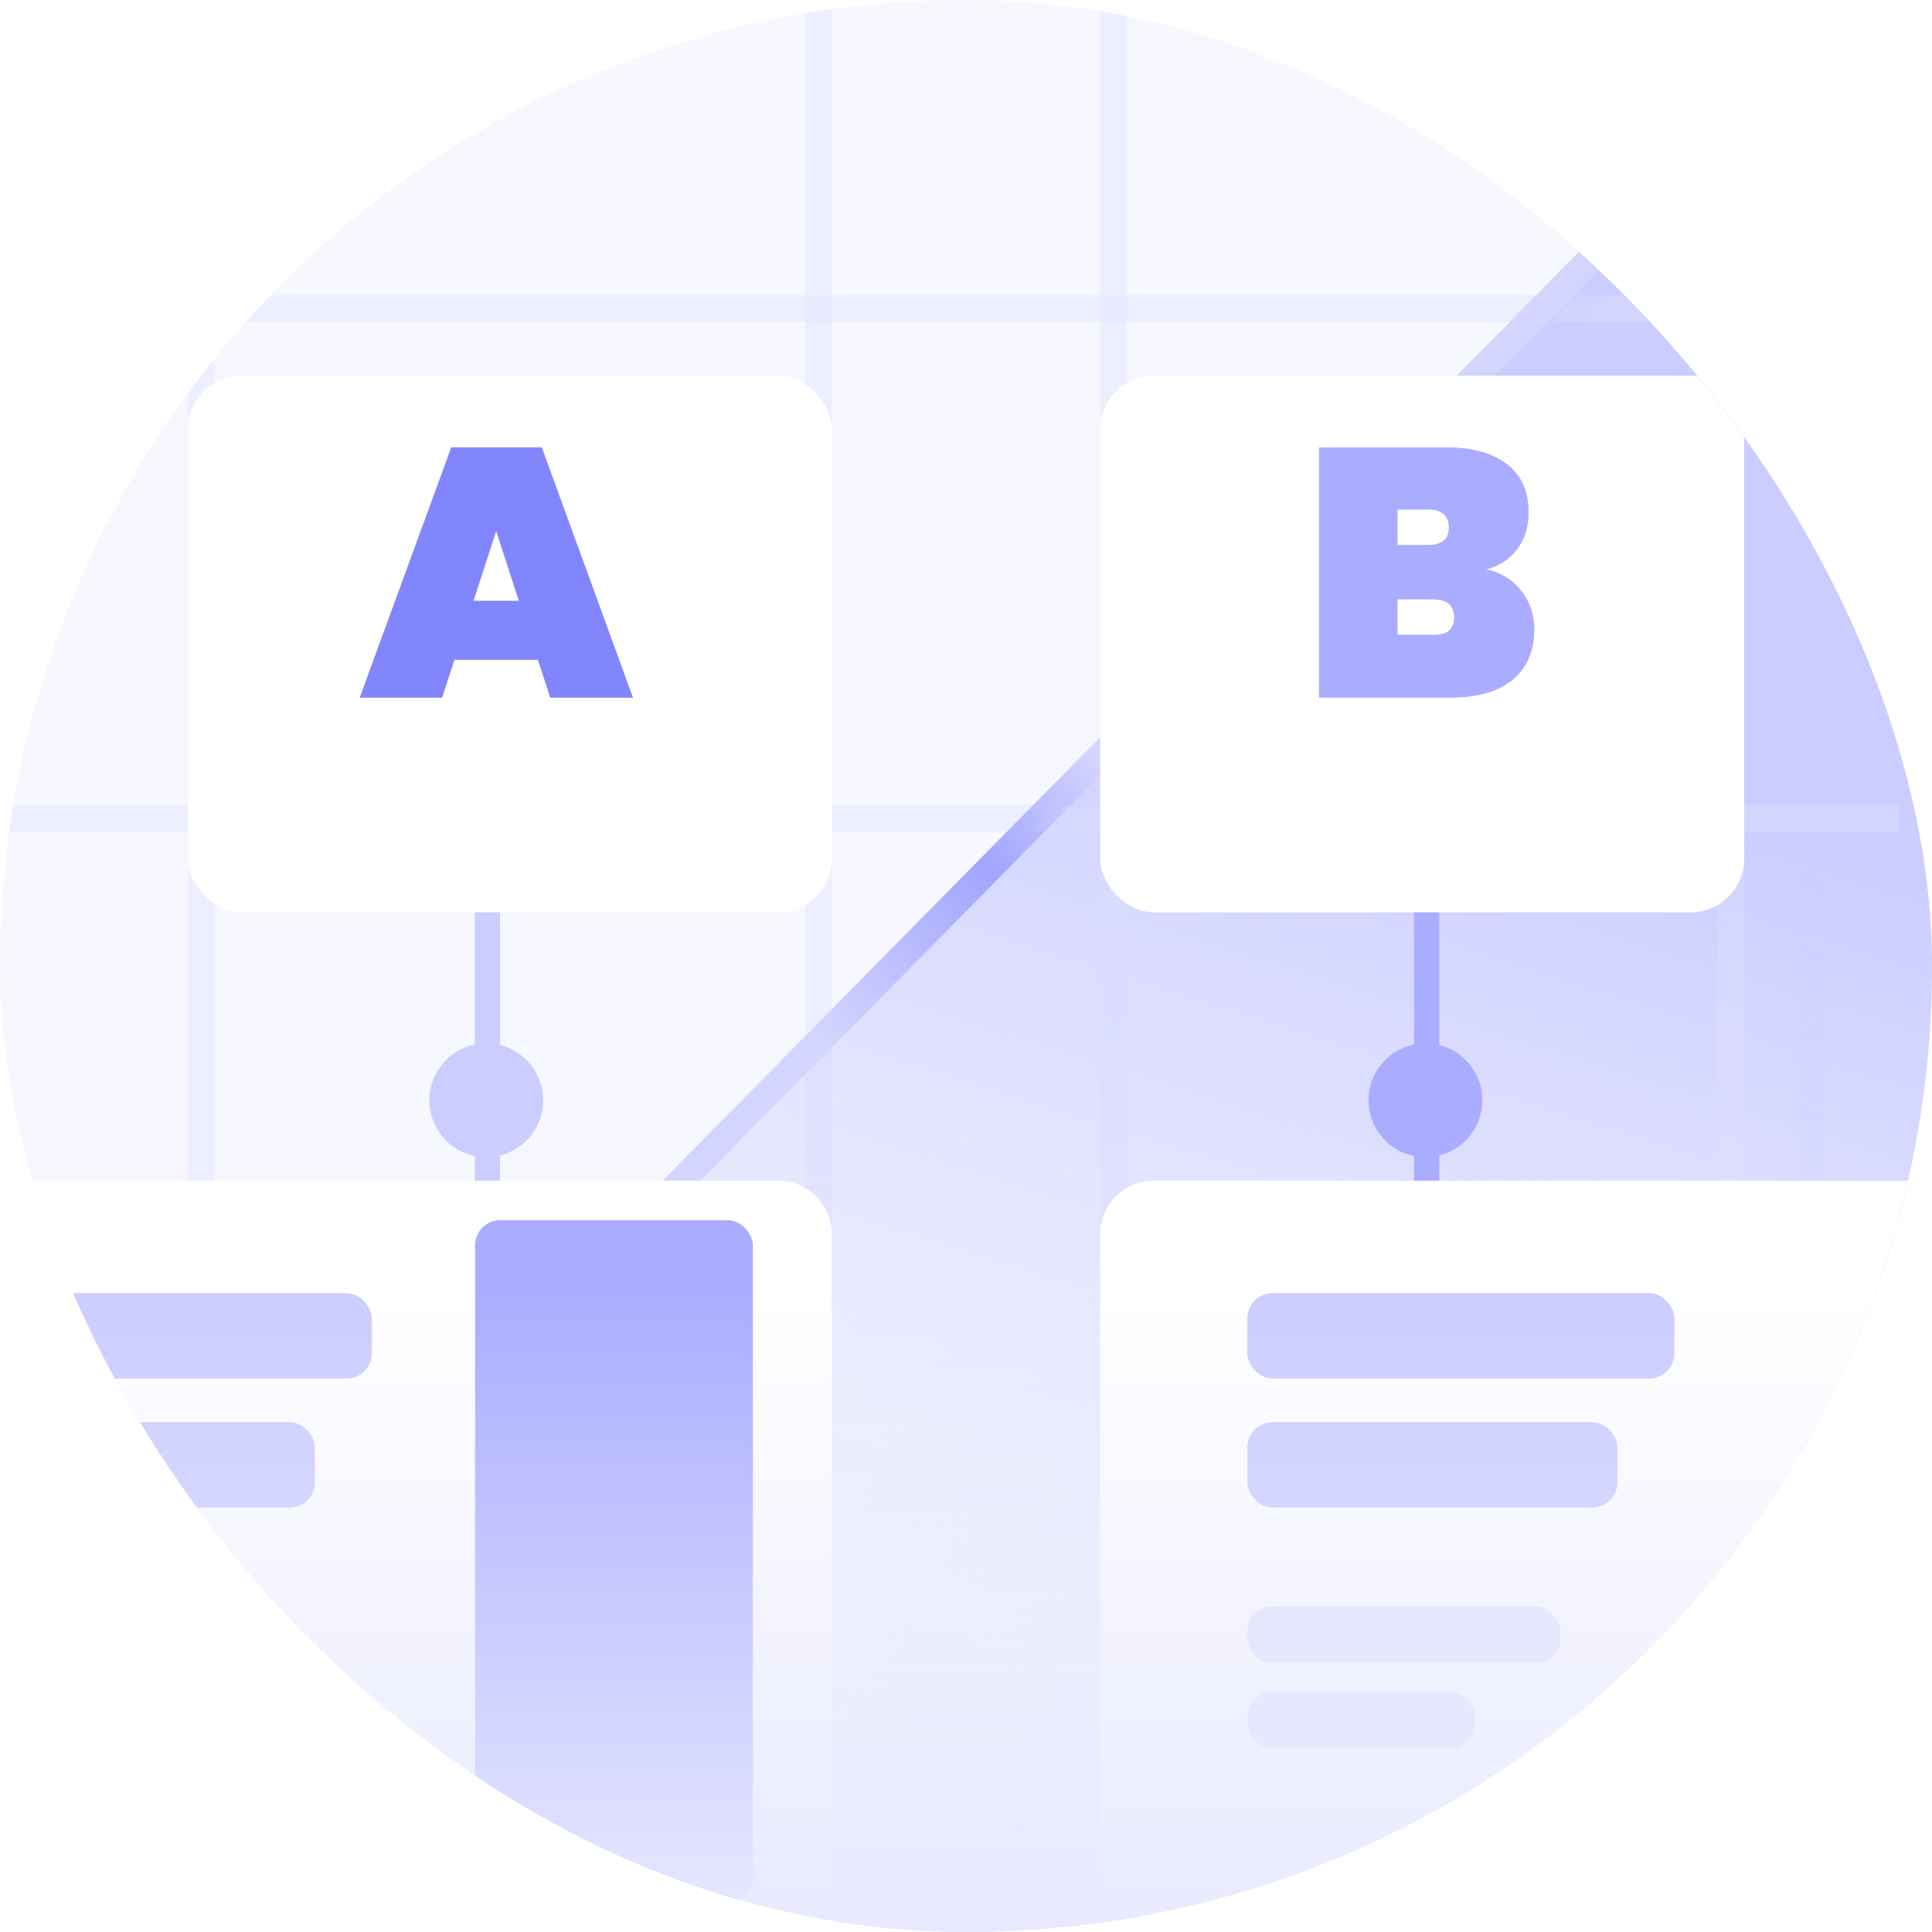 <svg width="72" height="72" viewBox="0 0 72 72" fill="none" xmlns="http://www.w3.org/2000/svg">
<g clip-path="url(#clip0_24617_28785)">
<rect width="72" height="72" rx="36" fill="#F7F7FF"/>
<line opacity="0.4" y1="11.5" x2="70.759" y2="11.5" stroke="#E0E1FF"/>
<line opacity="0.4" y1="30.5" x2="70.759" y2="30.5" stroke="#E0E1FF"/>
<line opacity="0.4" x1="30.5" y1="2.18557e-08" x2="30.5" y2="70.759" stroke="#E0E1FF"/>
<line opacity="0.4" x1="7.5" y1="2.18557e-08" x2="7.5" y2="70.759" stroke="#E0E1FF"/>
<line opacity="0.4" x1="41.5" y1="2.18557e-08" x2="41.5" y2="70.759" stroke="#E0E1FF"/>
<line opacity="0.4" x1="67.5" y1="2.18557e-08" x2="67.5" y2="70.759" stroke="#E0E1FF"/>
<rect x="64.566" y="4.293" width="62.812" height="79.906" transform="rotate(44.609 64.566 4.293)" fill="url(#paint0_linear_24617_28785)" stroke="url(#paint1_linear_24617_28785)"/>
<mask id="mask0_24617_28785" style="mask-type:alpha" maskUnits="userSpaceOnUse" x="9" y="5" width="100" height="100">
<rect x="64.571" y="5" width="61.812" height="78.906" transform="rotate(44.609 64.571 5)" fill="url(#paint2_linear_24617_28785)"/>
</mask>
<g mask="url(#mask0_24617_28785)">
<line opacity="0.4" y1="11.5" x2="70.759" y2="11.5" stroke="#E0E1FF"/>
<line opacity="0.4" y1="30.5" x2="70.759" y2="30.5" stroke="#E0E1FF"/>
<line opacity="0.4" x1="30.5" y1="2.18557e-08" x2="30.5" y2="70.759" stroke="#E0E1FF"/>
<line opacity="0.4" x1="41.5" y1="2.18557e-08" x2="41.5" y2="70.759" stroke="#E0E1FF"/>
<line opacity="0.4" x1="64.5" y1="2.18557e-08" x2="64.5" y2="70.759" stroke="#E0E1FF"/>
</g>
<path d="M18.164 21V54.882" stroke="#CBCDFE" stroke-width="0.941"/>
<circle cx="18.122" cy="31.593" r="1.651" fill="#CBCDFE" stroke="#CBCDFE" stroke-width="0.941"/>
<circle cx="18.122" cy="41.004" r="1.651" fill="#CBCDFE" stroke="#CBCDFE" stroke-width="0.941"/>
<path d="M53.166 21V54.882" stroke="#AAADFF" stroke-width="0.941"/>
<circle cx="53.122" cy="31.593" r="2.122" fill="#AAADFF"/>
<circle cx="53.122" cy="41.004" r="2.122" fill="#AAADFF"/>
<circle cx="23.073" cy="51.267" r="2.122" fill="#FFAAD3"/>
<g filter="url(#filter0_d_24617_28785)">
<rect x="41" y="11" width="24" height="20" rx="2" fill="white"/>
</g>
<g filter="url(#filter1_d_24617_28785)">
<rect x="7" y="11" width="24" height="20" rx="2" fill="white"/>
</g>
<path d="M20.045 24.59H16.936L16.474 26H13.404L16.817 16.671H20.19L23.59 26H20.506L20.045 24.59ZM19.334 22.39L18.49 19.794L17.647 22.39H19.334Z" fill="#8286FC"/>
<path d="M55.401 21.217C55.963 21.349 56.398 21.621 56.705 22.034C57.022 22.438 57.18 22.908 57.18 23.444C57.18 24.261 56.907 24.893 56.363 25.341C55.827 25.78 55.054 26 54.044 26H49.155V16.671H53.912C54.861 16.671 55.607 16.878 56.152 17.29C56.697 17.703 56.969 18.305 56.969 19.096C56.969 19.64 56.824 20.101 56.534 20.479C56.253 20.848 55.875 21.094 55.401 21.217ZM52.081 20.308H53.214C53.477 20.308 53.67 20.255 53.793 20.15C53.925 20.044 53.991 19.882 53.991 19.662C53.991 19.434 53.925 19.267 53.793 19.161C53.67 19.047 53.477 18.99 53.214 18.99H52.081V20.308ZM53.411 23.655C53.675 23.655 53.868 23.606 53.991 23.51C54.123 23.404 54.189 23.237 54.189 23.009C54.189 22.561 53.929 22.337 53.411 22.337H52.081V23.655H53.411Z" fill="#AAADFF"/>
<g filter="url(#filter2_d_24617_28785)">
<rect x="41" y="41" width="50" height="32" rx="2" fill="white"/>
</g>
<g filter="url(#filter3_d_24617_28785)">
<path d="M-19 43C-19 41.895 -18.105 41 -17 41H29C30.105 41 31 41.895 31 43V71C31 72.105 30.105 73 29 73H-17C-18.105 73 -19 72.105 -19 71V43Z" fill="white"/>
</g>
<rect x="-2.059" y="48.192" width="15.915" height="3.183" rx="0.941" fill="#CBCDFE"/>
<rect x="-2.059" y="53" width="13.793" height="3.183" rx="0.941" fill="#CBCDFE"/>
<rect opacity="0.5" x="-2.059" y="59.863" width="11.671" height="2.122" rx="0.941" fill="#C3AAFF"/>
<rect x="17.705" y="45.471" width="10.353" height="25.412" rx="0.941" fill="#AAADFF"/>
<rect x="46.484" y="48.192" width="15.915" height="3.183" rx="0.941" fill="#CBCDFE"/>
<rect x="46.484" y="53" width="13.793" height="3.183" rx="0.941" fill="#CBCDFE"/>
<rect opacity="0.5" x="46.484" y="59.863" width="11.671" height="2.122" rx="0.941" fill="#CBCDFE"/>
<rect opacity="0.5" x="46.484" y="63.046" width="8.488" height="2.122" rx="0.941" fill="#CBCDFE"/>
<rect width="72" height="72" fill="url(#paint3_linear_24617_28785)"/>
</g>
<defs>
<filter id="filter0_d_24617_28785" x="37" y="10" width="32" height="28" filterUnits="userSpaceOnUse" color-interpolation-filters="sRGB">
<feFlood flood-opacity="0" result="BackgroundImageFix"/>
<feColorMatrix in="SourceAlpha" type="matrix" values="0 0 0 0 0 0 0 0 0 0 0 0 0 0 0 0 0 0 127 0" result="hardAlpha"/>
<feOffset dy="3"/>
<feGaussianBlur stdDeviation="2"/>
<feComposite in2="hardAlpha" operator="out"/>
<feColorMatrix type="matrix" values="0 0 0 0 0.761 0 0 0 0 0.769 0 0 0 0 0.957 0 0 0 0.4 0"/>
<feBlend mode="normal" in2="BackgroundImageFix" result="effect1_dropShadow_24617_28785"/>
<feBlend mode="normal" in="SourceGraphic" in2="effect1_dropShadow_24617_28785" result="shape"/>
</filter>
<filter id="filter1_d_24617_28785" x="3" y="10" width="32" height="28" filterUnits="userSpaceOnUse" color-interpolation-filters="sRGB">
<feFlood flood-opacity="0" result="BackgroundImageFix"/>
<feColorMatrix in="SourceAlpha" type="matrix" values="0 0 0 0 0 0 0 0 0 0 0 0 0 0 0 0 0 0 127 0" result="hardAlpha"/>
<feOffset dy="3"/>
<feGaussianBlur stdDeviation="2"/>
<feComposite in2="hardAlpha" operator="out"/>
<feColorMatrix type="matrix" values="0 0 0 0 0.761 0 0 0 0 0.769 0 0 0 0 0.957 0 0 0 0.4 0"/>
<feBlend mode="normal" in2="BackgroundImageFix" result="effect1_dropShadow_24617_28785"/>
<feBlend mode="normal" in="SourceGraphic" in2="effect1_dropShadow_24617_28785" result="shape"/>
</filter>
<filter id="filter2_d_24617_28785" x="37" y="40" width="58" height="40" filterUnits="userSpaceOnUse" color-interpolation-filters="sRGB">
<feFlood flood-opacity="0" result="BackgroundImageFix"/>
<feColorMatrix in="SourceAlpha" type="matrix" values="0 0 0 0 0 0 0 0 0 0 0 0 0 0 0 0 0 0 127 0" result="hardAlpha"/>
<feOffset dy="3"/>
<feGaussianBlur stdDeviation="2"/>
<feComposite in2="hardAlpha" operator="out"/>
<feColorMatrix type="matrix" values="0 0 0 0 0.761 0 0 0 0 0.769 0 0 0 0 0.957 0 0 0 0.4 0"/>
<feBlend mode="normal" in2="BackgroundImageFix" result="effect1_dropShadow_24617_28785"/>
<feBlend mode="normal" in="SourceGraphic" in2="effect1_dropShadow_24617_28785" result="shape"/>
</filter>
<filter id="filter3_d_24617_28785" x="-23" y="40" width="58" height="40" filterUnits="userSpaceOnUse" color-interpolation-filters="sRGB">
<feFlood flood-opacity="0" result="BackgroundImageFix"/>
<feColorMatrix in="SourceAlpha" type="matrix" values="0 0 0 0 0 0 0 0 0 0 0 0 0 0 0 0 0 0 127 0" result="hardAlpha"/>
<feOffset dy="3"/>
<feGaussianBlur stdDeviation="2"/>
<feComposite in2="hardAlpha" operator="out"/>
<feColorMatrix type="matrix" values="0 0 0 0 0.761 0 0 0 0 0.769 0 0 0 0 0.957 0 0 0 0.4 0"/>
<feBlend mode="normal" in2="BackgroundImageFix" result="effect1_dropShadow_24617_28785"/>
<feBlend mode="normal" in="SourceGraphic" in2="effect1_dropShadow_24617_28785" result="shape"/>
</filter>
<linearGradient id="paint0_linear_24617_28785" x1="66.463" y1="31.226" x2="87.747" y2="72.738" gradientUnits="userSpaceOnUse">
<stop stop-color="#CBCDFF"/>
<stop offset="1" stop-color="#E0E1FF" stop-opacity="0"/>
</linearGradient>
<linearGradient id="paint1_linear_24617_28785" x1="66.584" y1="13.549" x2="63.989" y2="82.829" gradientUnits="userSpaceOnUse">
<stop offset="0.353" stop-color="#D3D5FF"/>
<stop offset="0.436" stop-color="#A2A5FE"/>
<stop offset="0.565" stop-color="#D3D5FF"/>
</linearGradient>
<linearGradient id="paint2_linear_24617_28785" x1="66.463" y1="31.226" x2="87.747" y2="72.738" gradientUnits="userSpaceOnUse">
<stop stop-color="#CBCDFF"/>
<stop offset="1" stop-color="#E0E1FF" stop-opacity="0"/>
</linearGradient>
<linearGradient id="paint3_linear_24617_28785" x1="36" y1="0" x2="36" y2="72" gradientUnits="userSpaceOnUse">
<stop offset="0.668" stop-color="#E8E9FF" stop-opacity="0"/>
<stop offset="1" stop-color="#E8E9FF"/>
</linearGradient>
<clipPath id="clip0_24617_28785">
<rect width="72" height="72" rx="36" fill="white"/>
</clipPath>
</defs>
</svg>

